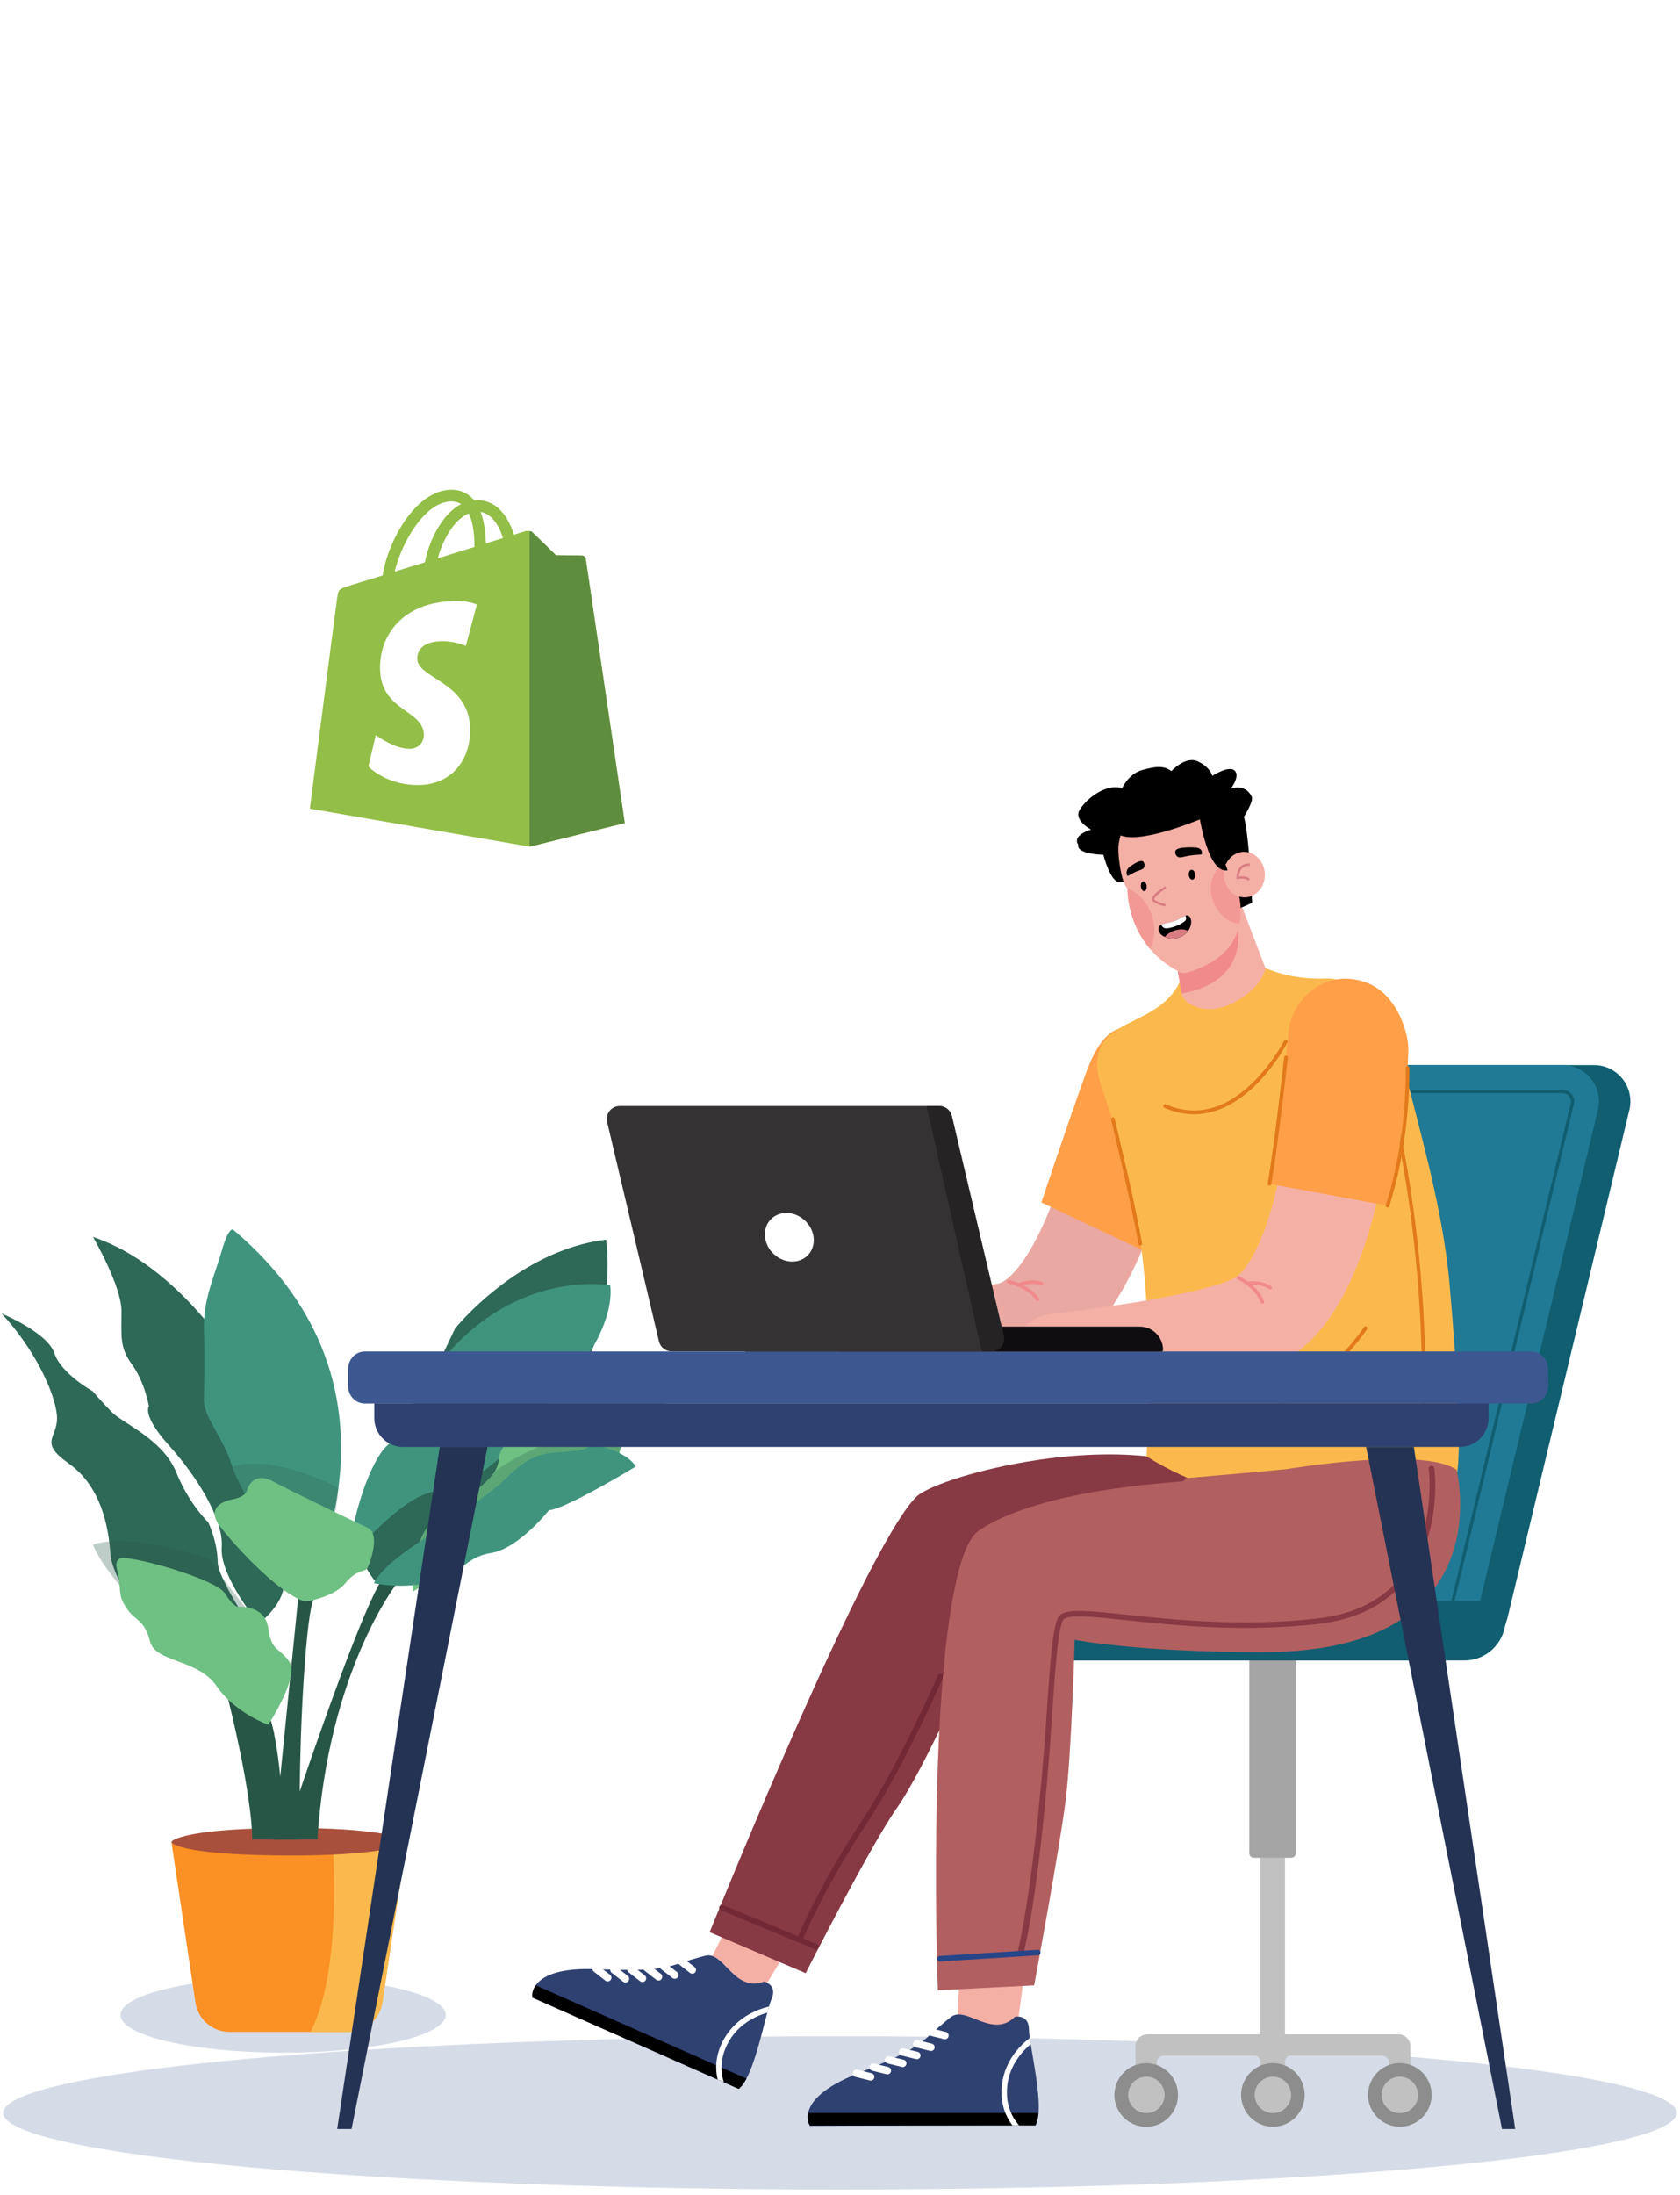 <?xml version="1.0" encoding="UTF-8"?>
<svg xmlns="http://www.w3.org/2000/svg" xmlns:xlink="http://www.w3.org/1999/xlink" id="Layer_1" data-name="Layer 1" viewBox="0 0 392 512">
  <defs>
    <style>
      .cls-1 {
        fill: #c1c1c1;
      }

      .cls-1, .cls-2, .cls-3, .cls-4, .cls-5, .cls-6, .cls-7, .cls-8, .cls-9, .cls-10, .cls-11, .cls-12, .cls-13, .cls-14, .cls-15, .cls-16, .cls-17, .cls-18, .cls-19, .cls-20, .cls-21, .cls-22, .cls-23, .cls-24, .cls-25, .cls-26, .cls-27, .cls-28, .cls-29, .cls-30, .cls-31, .cls-32, .cls-33, .cls-34, .cls-35, .cls-36, .cls-37 {
        stroke-width: 0px;
      }

      .cls-2 {
        fill: #606060;
      }

      .cls-3 {
        fill: #ff9f48;
      }

      .cls-4 {
        fill: #f18a8b;
      }

      .cls-5 {
        fill: #93be47;
      }

      .cls-38 {
        opacity: .31;
      }

      .cls-6 {
        fill: #274589;
      }

      .cls-7 {
        fill: #353234;
      }

      .cls-39 {
        opacity: .24;
      }

      .cls-40 {
        opacity: .6;
      }

      .cls-8 {
        fill: #105e70;
      }

      .cls-9 {
        fill: #fbb94d;
      }

      .cls-10 {
        fill: #5f8d3e;
      }

      .cls-11 {
        fill: #6fc183;
      }

      .cls-13 {
        fill: #722935;
      }

      .cls-14 {
        fill: #d87d82;
      }

      .cls-15 {
        fill: #b15f60;
      }

      .cls-16 {
        fill: #3d5891;
      }

      .cls-17 {
        fill: #40947e;
      }

      .cls-18 {
        fill: #262325;
      }

      .cls-19, .cls-28 {
        fill: #fff;
      }

      .cls-20 {
        fill: #8d8d8d;
      }

      .cls-41 {
        opacity: .3;
      }

      .cls-21 {
        fill: #345ba9;
        opacity: 0;
      }

      .cls-22 {
        fill: #243354;
      }

      .cls-23 {
        fill: #a8503b;
      }

      .cls-24 {
        fill: #2f4171;
      }

      .cls-25 {
        fill: #a5a5a5;
      }

      .cls-26 {
        fill: #0f0d0f;
      }

      .cls-27 {
        fill: #275647;
      }

      .cls-28 {
        filter: url(#drop-shadow-16);
      }

      .cls-29 {
        fill: #eaa8a2;
      }

      .cls-30 {
        fill: #873944;
      }

      .cls-31 {
        fill: #7a8db0;
      }

      .cls-32 {
        fill: #fb9024;
      }

      .cls-33 {
        fill: #e2791a;
      }

      .cls-34 {
        fill: #f5b0a6;
      }

      .cls-35 {
        fill: #959595;
      }

      .cls-36 {
        fill: #2e6857;
      }

      .cls-37 {
        fill: #207a96;
      }
    </style>
    <filter id="drop-shadow-16" filterUnits="userSpaceOnUse">
      <feOffset dx="4" dy="4"></feOffset>
      <feGaussianBlur result="blur" stdDeviation="5"></feGaussianBlur>
      <feFlood flood-color="#121d32" flood-opacity=".59"></feFlood>
      <feComposite in2="blur" operator="in"></feComposite>
      <feComposite in="SourceGraphic"></feComposite>
    </filter>
  </defs>
  <rect class="cls-21" x="0" y="0" width="392" height="512"></rect>
  <g class="cls-39">
    <path class="cls-19" d="M208.86,166.47h-36.2c-2.46,0-4.46,2-4.46,4.45s2,4.46,4.46,4.46h36.2c2.46,0,4.46-2,4.46-4.46s-2-4.45-4.46-4.45ZM208.86,174.75h-36.2c-2.1,0-3.82-1.72-3.82-3.82s1.72-3.81,3.82-3.81h36.2c2.1,0,3.82,1.71,3.82,3.81s-1.72,3.82-3.82,3.82Z"></path>
    <path class="cls-19" d="M208.6,169.55h-30.11c-.76,0-1.37.62-1.37,1.37s.62,1.37,1.37,1.37h30.11c.76,0,1.37-.62,1.37-1.37s-.62-1.37-1.37-1.37ZM208.6,171.66h-30.11c-.41,0-.73-.32-.73-.73s.32-.73.73-.73h30.11c.41,0,.73.33.73.73s-.32.73-.73.73Z"></path>
    <path class="cls-19" d="M173.51,168.86c-1.14,0-2.08.92-2.08,2.07s.94,2.08,2.08,2.08,2.07-.94,2.07-2.08-.92-2.07-2.07-2.07ZM173.51,172.36c-.8,0-1.44-.64-1.44-1.44s.64-1.42,1.44-1.42,1.42.64,1.42,1.42-.64,1.44-1.42,1.44Z"></path>
    <path class="cls-19" d="M264.45,166.47h-36.22c-2.46,0-4.45,2-4.45,4.45s1.99,4.46,4.45,4.46h36.22c2.45,0,4.45-2,4.45-4.46s-2-4.45-4.45-4.45ZM264.45,174.75h-36.22c-2.1,0-3.81-1.72-3.81-3.82s1.71-3.81,3.81-3.81h36.22c2.1,0,3.81,1.71,3.81,3.81s-1.71,3.82-3.81,3.82Z"></path>
    <path class="cls-19" d="M264.18,169.55h-30.11c-.76,0-1.37.62-1.37,1.37s.62,1.37,1.37,1.37h30.11c.76,0,1.37-.62,1.37-1.37s-.62-1.37-1.37-1.37ZM264.18,171.66h-30.11c-.4,0-.73-.32-.73-.73s.33-.73.73-.73h30.11c.41,0,.73.33.73.73s-.32.73-.73.73Z"></path>
    <path class="cls-19" d="M229.09,168.86c-1.14,0-2.07.92-2.07,2.07s.92,2.08,2.07,2.08,2.08-.94,2.08-2.08-.94-2.07-2.08-2.07ZM229.09,172.36c-.78,0-1.42-.64-1.42-1.44s.64-1.42,1.42-1.42,1.44.64,1.44,1.42-.64,1.44-1.44,1.44Z"></path>
    <path class="cls-19" d="M320.02,166.47h-36.22c-2.45,0-4.45,2-4.45,4.45s2,4.46,4.45,4.46h36.22c2.45,0,4.45-2,4.45-4.46s-2-4.45-4.45-4.45ZM320.02,174.75h-36.22c-2.1,0-3.81-1.72-3.81-3.82s1.71-3.81,3.81-3.81h36.22c2.1,0,3.81,1.71,3.81,3.81s-1.71,3.82-3.81,3.82Z"></path>
    <path class="cls-19" d="M319.77,169.55h-30.12c-.76,0-1.37.62-1.37,1.37s.62,1.37,1.37,1.37h30.12c.76,0,1.37-.62,1.37-1.37s-.62-1.37-1.37-1.37ZM319.77,171.66h-30.12c-.4,0-.73-.32-.73-.73s.33-.73.73-.73h30.12c.4,0,.73.33.73.73s-.33.73-.73.73Z"></path>
    <path class="cls-19" d="M284.67,168.86c-1.14,0-2.07.92-2.07,2.07s.92,2.08,2.07,2.08,2.08-.94,2.08-2.08-.92-2.07-2.08-2.07ZM284.67,172.36c-.78,0-1.42-.64-1.42-1.44s.64-1.42,1.42-1.42,1.44.64,1.44,1.42-.64,1.44-1.44,1.44Z"></path>
    <g>
      <path class="cls-19" d="M173.47,122.24h-.01c-.33-.33-.76-.49-1.18-.49s-.87.15-1.19.49c-.32-.32-.74-.49-1.18-.49s-.86.17-1.18.49c-.05.05-.1.1-.14.17.76.37,1.6.59,2.5.59s1.76-.22,2.51-.59c-.04-.06-.08-.12-.13-.17ZM176.68,116.91c-.24-2.87-2.66-5.13-5.59-5.13s-5.34,2.26-5.58,5.13c-.01.15-.01.31-.01.47s0,.32.01.47h1.21c-.01-.15-.03-.31-.03-.47s.01-.32.03-.47c.23-2.21,2.1-3.94,4.37-3.94s4.16,1.73,4.39,3.94c.03.15.03.31.03.47s0,.32-.03.47h1.21c.01-.15.03-.31.03-.47s-.01-.32-.03-.47Z"></path>
      <path class="cls-19" d="M182.69,126.9l-2.08-8.3c-.24-.99-1.13-1.68-2.15-1.68h-14.72c-1.03,0-1.91.69-2.16,1.68l-1.76,7.02-.32,1.28c-.23.95-.12,1.92.32,2.77.1.22.24.42.4.63.76.97,1.9,1.53,3.13,1.53h15.48c1.23,0,2.37-.55,3.13-1.53.76-.96,1.01-2.21.72-3.4ZM181.22,129.72c-.58.73-1.45,1.15-2.39,1.15h-15.48c-.94,0-1.81-.42-2.37-1.15-.58-.74-.78-1.68-.55-2.59l2.08-8.3c.14-.56.64-.96,1.23-.96h14.72c.59,0,1.09.4,1.23.96l2.08,8.3c.23.91.03,1.85-.54,2.59Z"></path>
      <path class="cls-19" d="M173.47,124.61l-2.37,2.37-2.37-2.37c-.6-.6-.65-1.56-.13-2.22.04-.05.09-.1.14-.16.33-.33.76-.49,1.18-.49s.86.16,1.19.49h0c.65-.65,1.72-.65,2.37,0h0c.05.05.09.1.14.16.52.66.46,1.61-.14,2.21Z"></path>
    </g>
    <path class="cls-19" d="M186.48,140.88c0,.21-.09.37-.21.37h-31.23c-.1,0-.19-.17-.19-.37,0-.22.09-.38.19-.38h31.23c.12,0,.21.17.21.38Z"></path>
    <path class="cls-19" d="M177.44,144.95c0,.21-.06.37-.14.37h-22.3c-.08,0-.14-.17-.14-.37s.06-.37.14-.37h22.3c.08,0,.14.17.14.37Z"></path>
    <path class="cls-19" d="M185.33,149.01c0,.22-.09.38-.19.38h-30.08c-.12,0-.19-.17-.19-.38,0-.21.08-.37.19-.37h30.08c.1,0,.19.17.19.37Z"></path>
    <g>
      <path class="cls-19" d="M237.4,141.25h-31.23c-.11,0-.2-.17-.2-.38s.09-.38.2-.38h31.23c.11,0,.2.17.2.38s-.09.38-.2.38Z"></path>
      <path class="cls-19" d="M228.41,145.32h-22.3c-.08,0-.14-.17-.14-.38s.06-.38.14-.38h22.3c.08,0,.14.17.14.38s-.06.38-.14.38Z"></path>
      <path class="cls-19" d="M236.26,149.39h-30.09c-.11,0-.19-.17-.19-.38s.09-.38.19-.38h30.09c.11,0,.19.17.19.38s-.09.38-.19.38Z"></path>
    </g>
    <path class="cls-19" d="M238.3,103.96h-32.18c-2.64,0-4.79,1.92-4.79,4.3v42.39c0,2.37,2.14,4.3,4.79,4.3h32.18c2.64,0,4.79-1.92,4.79-4.3v-42.39c0-2.37-2.14-4.3-4.79-4.3ZM241.8,150.64c0,1.67-1.57,3.02-3.5,3.02h-32.18c-1.94,0-3.5-1.35-3.5-3.02v-42.39c0-1.67,1.57-3.02,3.5-3.02h32.18c1.94,0,3.5,1.35,3.5,3.02v42.39Z"></path>
    <g>
      <path class="cls-19" d="M288.52,141.25h-31.23c-.11,0-.2-.17-.2-.38s.09-.38.2-.38h31.23c.11,0,.2.17.2.38s-.09.38-.2.38Z"></path>
      <path class="cls-19" d="M279.53,145.32h-22.3c-.08,0-.14-.17-.14-.38s.06-.38.14-.38h22.3c.08,0,.14.17.14.38s-.06.38-.14.38Z"></path>
      <path class="cls-19" d="M287.38,149.39h-30.09c-.11,0-.19-.17-.19-.38s.09-.38.19-.38h30.09c.11,0,.19.17.19.38s-.09.38-.19.38Z"></path>
    </g>
    <path class="cls-19" d="M289.43,103.96h-32.19c-2.63,0-4.77,1.92-4.77,4.3v42.39c0,2.37,2.14,4.3,4.77,4.3h32.19c2.63,0,4.79-1.92,4.79-4.3v-42.39c0-2.37-2.16-4.3-4.79-4.3ZM292.93,150.64c0,1.67-1.58,3.02-3.5,3.02h-32.19c-1.92,0-3.49-1.35-3.49-3.02v-42.39c0-1.67,1.56-3.02,3.49-3.02h32.19c1.92,0,3.5,1.35,3.5,3.02v42.39Z"></path>
    <path class="cls-19" d="M159.5,126.9c-.23.95-.12,1.92.32,2.77v-4.05l-.32,1.28ZM335.73,148.64v.76h1.28v-.76h-1.28ZM335.73,153.66v22.13c0,4.48-3.66,8.13-8.13,8.13h-159.64c-4.49,0-8.13-3.66-8.13-8.13v-22.13h-1.28v22.13c0,5.18,4.22,9.42,9.42,9.42h159.64c5.18,0,9.42-4.23,9.42-9.42v-22.13h-1.28ZM335.73,141.25h1.28v-.76h-1.28v.76ZM327.59,66.16h-159.64c-5.2,0-9.42,4.23-9.42,9.42v29.66h1.28v-29.66c0-4.48,3.64-8.13,8.13-8.13h159.64c4.48,0,8.13,3.66,8.13,8.13v29.66h1.28v-29.66c0-5.18-4.23-9.42-9.42-9.42ZM335.73,120.22l1.17-1.89-1.17-1.12v3Z"></path>
    <path class="cls-19" d="M316.33,75.92h-138.24c-4.63,0-8.4,3.77-8.4,8.42s3.77,8.4,8.4,8.4h138.24c4.63,0,8.4-3.77,8.4-8.4s-3.77-8.42-8.4-8.42ZM316.33,91.46h-138.24c-3.93,0-7.12-3.19-7.12-7.12s3.19-7.13,7.12-7.13h138.24c3.93,0,7.12,3.21,7.12,7.13s-3.19,7.12-7.12,7.12Z"></path>
    <g>
      <path class="cls-19" d="M317.33,86.75l-2.4-2.4-.21.37c-.08.13-.17.23-.27.35-.06.08-.13.13-.19.18-.05.04-.1.06-.15.09-.12.09-.24.15-.38.21l.49.49,1.92,1.91c.17.17.37.26.59.26s.44-.09.6-.24h0c.33-.35.33-.87,0-1.21ZM316.88,87.5c-.09.08-.22.08-.3,0l-1.82-1.82c.06-.05.12-.1.17-.17.03-.01.05-.03.06-.06.03-.03.04-.05.05-.06h.01s1.82,1.82,1.82,1.82c.08.09.08.22,0,.3Z"></path>
      <path class="cls-19" d="M312.81,80.18c-1.71,0-3.09,1.4-3.09,3.09s1.39,3.09,3.09,3.09c.5,0,.97-.12,1.4-.33.19-.1.38-.23.55-.36.06-.05.12-.1.17-.17.03-.01.05-.03.06-.06.03,0,.05-.03.06-.05.15-.15.28-.32.4-.51.28-.46.45-1.01.45-1.6,0-1.69-1.39-3.09-3.09-3.09ZM314.46,85.07c-.06.08-.13.13-.19.18-.05.04-.1.06-.15.09-.12.09-.24.15-.38.21-.28.12-.59.18-.91.18-1.35,0-2.45-1.09-2.45-2.45s1.1-2.45,2.45-2.45,2.45,1.1,2.45,2.45c0,.41-.1.8-.28,1.13-.13.27-.31.5-.53.67Z"></path>
    </g>
    <path class="cls-19" d="M335.73,117.22l-3.77-3.59-3.75-1.1-.1.45c-.24,1.1-1.24,1.91-2.37,1.91s-2.13-.81-2.37-1.91l-.1-.45-3.57,1-5.13,4.81,2.8,4.53,2.01-1.72v12.2h12.71v-12.2l2.01,1.72,1.63-2.64,1.17-1.89-1.17-1.12ZM333.89,121.55l-2.68-2.3v13.23h-10.97v-13.23l-2.67,2.3-1.9-3.07,4.36-4.14,2.6-.72c.47,1.26,1.71,2.14,3.09,2.14s2.62-.89,3.09-2.14l2.6.72,4.3,4.09.05.05-.05.09-1.83,2.98Z"></path>
    <path class="cls-19" d="M232.21,128.58c-.98-1.81-3.45-3.9-6.09-4.21h-.08s-.09.01-.09.01c-2.57.77-3.81-1.57-5.54-5.47-1.36-3.04-2.76-6.2-5.53-6.57l-.15-.03-.12.08c-1.14.63-2.1,2.04-2.48,3.59-.37,1.59-.09,3.19.78,4.5l.62,10.67h2.04l.64-10.4c1.15.18,2.37,2.78,3.46,5.09,1.14,2.41,2.22,4.68,3.54,5.27l9.2.04.12-.24c.3-.62.19-1.42-.32-2.35ZM223.48,130.3c-.99-.53-2.03-2.71-3.01-4.81-1.46-3.1-2.85-6.02-4.77-5.56l-.31.08-.64,10.29h-.4l-.58-10.08-.08-.1c-.78-1.13-1.04-2.53-.71-3.93.3-1.26,1.04-2.4,1.91-2.95,2.19.41,3.48,3.27,4.71,6.04,1.51,3.4,3.08,6.91,6.49,5.98,2.23.3,4.46,2.12,5.35,3.75.27.5.4.96.36,1.3h-8.33Z"></path>
    <g>
      <path class="cls-19" d="M282.18,133.58l-4.36-10.92-.4-1,.15-.45h0s1.04-3.08,1.04-3.08c.04-.12.03-.24-.03-.35-.3-.54-.45-1.14-.45-1.76,0-.99.39-1.92,1.1-2.62.12-.1.15-.26.12-.41-.04-.15-.14-.27-.3-.32l-2.84-.85c-.17-.05-.35,0-.46.13l-2.49,2.92-2.5-2.92c-.12-.13-.3-.18-.46-.13l-2.72.85c-.14.05-.26.17-.3.32-.03.14.01.31.13.41.72.69,1.1,1.62,1.1,2.62,0,.62-.15,1.22-.45,1.76-.05.1-.06.23-.03.35l1.04,3.07h0s.15.46.15.46l-.4,1-4.36,10.92c-.05.13-.04.28.04.41.09.12.22.18.36.18h16.9c.14,0,.27-.06.36-.18.08-.13.09-.28.04-.41ZM265.54,133.3l4.02-10.05.35-.87.22-.54c.04-.1.04-.21.01-.31v-.03s-.31-.87-.31-.87l-.89-2.6c.31-.62.46-1.31.46-2,0-1-.31-1.94-.9-2.72l1.8-.56,2.64,3.09c.17.21.5.21.65,0l2.66-3.09,1.91.58c-.59.78-.9,1.72-.9,2.71,0,.69.15,1.39.46,2l-.89,2.6-.3.87v.03c-.04.1-.04.21,0,.31l.22.54.35.87,4.02,10.05h-15.59Z"></path>
      <path class="cls-19" d="M277.82,122.66l-.4-1,.15-.45h0c.04-.14.03-.28-.06-.4-.08-.12-.21-.18-.35-.18h-7.66c-.13,0-.27.06-.35.18-.09.12-.1.26-.06.38h0s.15.46.15.46l-.4,1c-.05.13-.04.28.05.4.08.13.22.19.36.19h8.15c.14,0,.28-.06.36-.19.09-.12.1-.27.05-.4ZM269.9,122.38l.22-.54c.04-.1.04-.21.01-.31v-.03s6.41,0,6.41,0v.03c-.04.1-.04.21,0,.31l.22.54h-6.86Z"></path>
    </g>
    <path class="cls-19" d="M187.19,103.96h-32.19c-2.63,0-4.77,1.92-4.77,4.3v42.39c0,2.37,2.14,4.3,4.77,4.3h32.19c2.63,0,4.78-1.92,4.78-4.3v-42.39c0-2.37-2.15-4.3-4.78-4.3ZM190.69,150.64c0,1.67-1.58,3.02-3.5,3.02h-32.19c-1.92,0-3.49-1.35-3.49-3.02v-42.39c0-1.67,1.56-3.02,3.49-3.02h32.19c1.92,0,3.5,1.35,3.5,3.02v42.39Z"></path>
    <path class="cls-19" d="M340.54,103.96h-32.18c-2.64,0-4.79,1.92-4.79,4.3v42.39c0,2.37,2.14,4.3,4.79,4.3h32.18c2.64,0,4.79-1.92,4.79-4.3v-42.39c0-2.37-2.14-4.3-4.79-4.3ZM344.04,150.64c0,1.67-1.57,3.02-3.5,3.02h-32.18c-1.94,0-3.5-1.35-3.5-3.02v-42.39c0-1.67,1.57-3.02,3.5-3.02h32.18c1.94,0,3.5,1.35,3.5,3.02v42.39Z"></path>
    <g>
      <path class="cls-19" d="M339.83,140.88c0,.21-.09.37-.19.37h-31.23c-.12,0-.21-.17-.21-.37,0-.22.09-.38.21-.38h31.23c.1,0,.19.17.19.38Z"></path>
      <path class="cls-19" d="M330.65,145.32h-22.3c-.08,0-.14-.17-.14-.38s.06-.38.14-.38h22.3c.08,0,.14.17.14.38s-.06.38-.14.38Z"></path>
      <path class="cls-19" d="M338.69,149.01c0,.22-.09.38-.19.38h-30.1c-.1,0-.19-.17-.19-.38,0-.21.09-.37.19-.37h30.1c.1,0,.19.17.19.37Z"></path>
    </g>
  </g>
  <g class="cls-38">
    <ellipse class="cls-31" cx="195.99" cy="492.81" rx="195.25" ry="17.88"></ellipse>
  </g>
  <g class="cls-38">
    <ellipse class="cls-31" cx="66.06" cy="469.97" rx="37.94" ry="8.79"></ellipse>
  </g>
  <g>
    <g>
      <path class="cls-32" d="M94.81,429.68l-5.59,37.37c-.59,3.94-3.97,6.86-7.96,6.86h-27.7c-3.99,0-7.37-2.92-7.96-6.86l-5.59-37.37h54.79Z"></path>
      <path class="cls-9" d="M94.81,429.68l-5.59,37.37c-.59,3.94-3.97,6.86-7.96,6.86h-8.79c7.52-14.47,5.14-43.67,5.14-43.67,0,0-.03-.19,0-.55h17.21Z"></path>
      <path class="cls-23" d="M94.81,429.68c0,.62-5.24,2.87-24.3,3.09h-.11c-.26,0-.53,0-.8,0h-.02c-.56,0-1.12,0-1.7,0h-.93c-.87,0-1.72,0-2.54-.02-.32,0-.63,0-.93-.02-19.33-.26-23.46-2.47-23.46-3.08s4.21-2.95,23.33-3.25c.3,0,.61,0,.93-.02.86,0,1.76-.02,2.68-.02h.93c.58,0,1.14,0,1.7,0h.08c.27,0,.53,0,.79,0h.06c19.87.23,24.3,2.64,24.3,3.26Z"></path>
    </g>
    <g>
      <path class="cls-27" d="M64.98,429.04h-6.12c-.16-11.37-5.6-32.6-5.6-32.6l6.02-1.47c.32.25.7,1.49,1.13,3.38,1.32,5.9,2.98,18.1,3.99,25.98.24,1.85.44,3.46.59,4.7Z"></path>
      <path class="cls-36" d="M.39,306.37s10.7,4.41,12.29,9.23c1.59,4.82,8.93,8.87,8.93,8.87,0,0,2.03,2.41,4.55,4.95,2.52,2.54,11.85,6.31,14.95,13.94,3.1,7.63,7.47,11.68,7.47,11.68,0,0,2.13,4.32,2.22,9.3.1,4.97,12.78,22.5,12.78,22.5l-28.81-7.45s-8.54-10.61-9.01-17.05c-.47-6.44-2.21-15.65-9.69-20.98-7.48-5.32-2.25-5.89-2.8-11.37-.55-5.48-5.4-15.59-12.87-23.6Z"></path>
      <g class="cls-41">
        <path class="cls-27" d="M60.37,378.68s-6.86-8.01-11.37-14.96c0,0-18.13-6.53-27.29-3.46,0,0,.7,3.35,9.36,13.3l29.31,5.13Z"></path>
      </g>
      <path class="cls-36" d="M21.7,288.51s6.65,11.4,6.65,17.31-.49,8.4,2.46,12.45c2.96,4.05,3.94,9.71,3.94,9.71,0,0-1.72,2.04,4.68,9.14,6.4,7.11,12.81,17.21,12.31,23.86-.49,6.65,8.62,17.69,8.62,17.69,0,0,5.91-4.34,5.91-9.41s-11.82-52.45-11.82-52.45c0,0-13.05-21.73-32.75-28.31Z"></path>
      <path class="cls-36" d="M87.91,369.24s-4.91-5.44-3.89-10.41c1.02-4.97,22.17-48.98,22.17-48.98,0,0,14.59-18.25,35.22-20.72,0,0,3.3,20.47-10.11,38.12-13.4,17.65-43.39,41.99-43.39,41.99h0Z"></path>
      <path class="cls-17" d="M81.55,363.53s12.07-14.61,19.7-15.6c7.63-.99,13.55-5.91,18.47-10.84,4.93-4.93,6.65-3.45,8.13-5.66,1.48-2.22,5.91-10.87,8.87-14.79,2.96-3.93,6.4-11.36,5.66-16.88,0,0-29.31-5.27-47.04,29.7,0,0-.99,4.19-4.93,7.63-3.94,3.45-8.62,17.15-8.87,26.43Z"></path>
      <path class="cls-17" d="M71.45,371.21s26.84-47.4-16.99-84.35c0,0-.99-1.14-2.71,4.85-1.72,5.99-4.4,11.46-4.17,18.58.23,7.11.02,12.04,0,16.23-.02,4.19,4.52,8.64,6.63,15.57,2.11,6.93,17.24,29.13,17.24,29.13Z"></path>
      <g class="cls-41">
        <path class="cls-36" d="M71.45,371.21s6.92-12.85,7.51-24.19c0,0-15.1-8.11-24.75-4.94,0,0,1.27,5.87,17.24,29.13Z"></path>
      </g>
      <path class="cls-27" d="M69.73,371.21l3.64,1.52c-.56.63-1.49,4.02-2.41,17.57-.69,10.11-.95,19.95-1.03,27.57-.05,4.74-.03,8.62,0,11.18h-6.01l.47-4.7,1-9.96,4.34-43.17Z"></path>
      <path class="cls-35" d="M73.92,372.95l-.54-.23c.34-.38.54.23.54.23Z"></path>
      <path class="cls-11" d="M71.21,373.55s6.65-.93,9.36-4.28c2.71-3.35,4.68-2.53,5.17-3.56.49-1.02,3.2-7.92,0-9.4-3.2-1.48-17.49-8.37-22.16-10.84-4.68-2.46-5.91,1.97-5.91,1.97,0,0,0,1.58-3.45,2.27-3.45.69-5.42,2.66-3.2,5.86,2.22,3.2,13.55,16.01,20.19,17.98Z"></path>
      <path class="cls-27" d="M92.63,369.27s-16.03,20.38-18.57,59.77h-7.9c.02-.06.04-.13.06-.19h0c.81-2.45,2.11-6.33,3.7-10.98,5.64-16.55,14.95-42.88,19.26-49.6l3.45,1Z"></path>
      <path class="cls-27" d="M62.85,429.04c-.29-14.31-5.33-29.94-5.33-29.94l2.88-.75,1.5-.39c1.8,3.36,2.86,9.95,3.49,16.41.55,5.67.76,11.24.84,14.47h0c0,.07,0,.13,0,.19h-3.38Z"></path>
      <path class="cls-11" d="M96.33,371.21s-1.23-12.65,6.16-17.71c7.39-5.07,13.74-8.59,13.89-13.23.15-4.64,12.46-13.75,12.46-13.75,0,0,5.42-1.21,8.13-4.3,2.71-3.09,4.19-2.63,9.11-3.35,4.93-.72,13.05-4.39,18.22-3.29,0,0-.99,7.28-11.57,13.42-10.59,6.14-6.16,11.12-11.33,14.3-5.17,3.17-45.07,27.92-45.07,27.92Z"></path>
      <path class="cls-17" d="M87.28,369.27s.92-3.1,9.3-8.77c8.37-5.66,17.49-12.07,20.19-14.53,2.71-2.46,6.16-6.65,12.07-7.14,5.91-.49,7.14-.49,8.62-1.48,1.48-.99,9.36,1.58,10.84,4.73,0,0-16.5,9.99-20.19,10.14,0,0-7.14,9.02-13.55,10-6.4.99-7.39,5.72-14.53,7.04-7.14,1.33-12.75,0-12.75,0Z"></path>
      <g class="cls-41">
        <path class="cls-36" d="M144.49,338.88c-2.78-1.4-6.13-2.14-7.04-1.54-1.48.99-2.71.99-8.62,1.48-5.91.49-9.36,4.68-12.07,7.14-2.57,2.34-10.9,8.22-18.89,13.65,0,0,.61-2.25,3.12-4.89,1.03-1.08,2.8-2.12,4.54-3.29.49-.33,7.77-4.96,9.83-8.15,0,0,13.03-10.47,31.79-9.85,0,0-2.51,2.93-2.67,5.45Z"></path>
      </g>
      <path class="cls-27" d="M61.9,397.96l-4.38,1.14s1.66,5.9,1.75,6.26c0,0,2.87-.99,4.71-.85,0,0-1.1-5.11-2.08-6.55Z"></path>
      <path class="cls-11" d="M62.59,402.28s7.39-11.29,4.93-14.72c-2.46-3.43-4.19-2.37-4.93-7.82-.74-5.45-6.9-4.96-6.9-4.96,0,0-.99.36-3.2-3.14-2.22-3.51-23.15-9.26-24.63-8.11-1.48,1.15-.25,2.43,0,5.73.25,3.3.25,3.79,1.97,6.25,1.72,2.46,3.94,2.31,5.17,7.31,1.23,5,11.08,4.02,15.52,10.42,4.43,6.4,12.07,9.03,12.07,9.03Z"></path>
    </g>
  </g>
  <g>
    <g>
      <g>
        <path class="cls-1" d="M329.08,477.28v6.88h-4.98v-3.11c0-.88-.71-1.59-1.59-1.59h-21.35c-.74,0-1.33.6-1.33,1.33v3.36h-5.8v-3.36c0-.74-.6-1.33-1.33-1.33h-21.19c-.88,0-1.59.71-1.59,1.59v3.11h-4.98v-6.88c0-1.55,1.25-2.8,2.8-2.8h26.29v-98.51h5.8v98.51h26.46c1.55,0,2.8,1.25,2.8,2.8Z"></path>
        <path class="cls-25" d="M301.29,433.3h-8.73c-.58,0-1.05-.47-1.05-1.05v-54.46h10.84v54.46c0,.58-.47,1.05-1.05,1.05Z"></path>
        <g>
          <circle class="cls-20" cx="267.49" cy="488.61" r="7.42" transform="translate(-28.14 16.49) rotate(-3.35)"></circle>
          <path class="cls-1" d="M267.49,492.86c-2.34,0-4.25-1.91-4.25-4.25s1.91-4.25,4.25-4.25,4.25,1.91,4.25,4.25-1.91,4.25-4.25,4.25Z"></path>
        </g>
        <g>
          <path class="cls-20" d="M304.43,488.61c0,4.1-3.32,7.42-7.42,7.42s-7.42-3.32-7.42-7.42,3.32-7.42,7.42-7.42,7.42,3.32,7.42,7.42Z"></path>
          <path class="cls-1" d="M297.01,492.86c-2.34,0-4.25-1.91-4.25-4.25s1.91-4.25,4.25-4.25,4.25,1.91,4.25,4.25-1.91,4.25-4.25,4.25Z"></path>
        </g>
        <g>
          <path class="cls-20" d="M334.05,488.61c0,4.1-3.32,7.42-7.42,7.42s-7.42-3.32-7.42-7.42,3.32-7.42,7.42-7.42,7.42,3.32,7.42,7.42Z"></path>
          <path class="cls-1" d="M326.63,492.86c-2.34,0-4.25-1.91-4.25-4.25s1.91-4.25,4.25-4.25,4.25,1.91,4.25,4.25-1.91,4.25-4.25,4.25Z"></path>
        </g>
      </g>
      <g>
        <path class="cls-8" d="M380.18,258.89l-28.41,118.37c-.92,3.82-4.33,6.51-8.26,6.51h-66.69c-5.51,0-9.56-5.17-8.25-10.52l29.06-118.37c.93-3.8,4.34-6.47,8.25-6.47h66.05c5.49,0,9.54,5.14,8.26,10.48Z"></path>
        <path class="cls-37" d="M372.84,258.89l-28.41,118.37c-.92,3.82-4.33,6.51-8.26,6.51h-66.69c-5.51,0-9.56-5.17-8.25-10.52l29.06-118.37c.93-3.8,4.34-6.47,8.25-6.47h66.05c5.49,0,9.54,5.14,8.26,10.48Z"></path>
        <path class="cls-8" d="M338.82,375.91l28.41-118.37c.27-1.12-.2-1.94-.51-2.32-.31-.39-.99-1.04-2.14-1.04h-66.05c-1.26,0-2.35.85-2.65,2.08l-29.06,118.37c-.27,1.12.2,1.94.5,2.33.31.39.99,1.04,2.14,1.04h66.69c1.26,0,2.35-.86,2.65-2.09ZM364.58,254.94c.83,0,1.32.47,1.54.75.22.28.56.87.37,1.67l-28.41,118.37c-.21.89-1,1.5-1.91,1.5h-66.69c-.83,0-1.32-.47-1.54-.75-.22-.28-.56-.87-.36-1.68l29.06-118.37c.22-.88,1-1.49,1.91-1.49h66.05Z"></path>
      </g>
      <path class="cls-8" d="M229.68,387.28h112.01c4.46,0,8.34-3.08,9.35-7.42l1.5-6.45h-119.63l-3.23,13.87Z"></path>
      <path class="cls-8" d="M231.22,387.28h103.27c4.46,0,8.34-3.08,9.35-7.42l1.5-6.45h-114.12c-3.23,0-6.02,2.22-6.76,5.36h0c-1.01,4.35,2.29,8.51,6.76,8.51Z"></path>
    </g>
    <g>
      <g>
        <path class="cls-29" d="M254,249.91l-.26,1.31-.29,1.42-.62,2.88c-.43,1.93-.89,3.86-1.36,5.78-.47,1.92-.99,3.83-1.51,5.72-.52,1.89-1.08,3.77-1.67,5.62-.59,1.85-1.2,3.68-1.84,5.48-.65,1.8-1.33,3.56-2.05,5.26-.73,1.71-1.48,3.37-2.28,4.94-.8,1.57-1.63,3.07-2.5,4.43-.87,1.36-1.77,2.58-2.65,3.59-.87,1.01-1.73,1.76-2.41,2.24-.34.24-.64.41-.88.53-.25.12-.45.19-.63.24-.02,0-.05.01-.07.02l-.36.06-.74.13-1.48.25-2.98.48-3,.47-3.02.46c-2.02.3-4.04.62-6.07.91l-3.05.46c-1.02.14-2.04.3-3.05.46l-1.53.23-1.53.24c-.51.08-1.01.15-1.52.24-.5.08-1.02.16-1.48.25l-.42.08c-4.77.9-7.92,5.49-7.02,10.27.74,3.94,4.01,6.77,7.81,7.13l1.67.16c.54.05,1.09.09,1.63.13,1.08.09,2.16.15,3.25.21l1.62.09,1.62.06c1.08.03,2.16.07,3.24.09,1.08.01,2.16.03,3.25.03,1.08,0,2.17,0,3.26-.01,2.17-.03,4.35-.1,6.53-.19,1.09-.06,2.19-.11,3.28-.18l1.65-.12.83-.06.42-.03.71-.09c1.89-.27,3.73-.76,5.44-1.4,1.71-.65,3.29-1.44,4.73-2.32,1.44-.88,2.74-1.83,3.93-2.83,1.19-.99,2.26-2.02,3.25-3.06.99-1.04,1.89-2.1,2.74-3.16.84-1.06,1.62-2.13,2.35-3.2,1.46-2.14,2.74-4.28,3.89-6.43,1.15-2.15,2.2-4.29,3.14-6.44.95-2.15,1.82-4.3,2.63-6.44.81-2.15,1.56-4.29,2.25-6.45.69-2.15,1.33-4.3,1.94-6.46.6-2.15,1.15-4.32,1.67-6.48.52-2.16,1-4.33,1.44-6.52.22-1.09.43-2.19.63-3.3l.29-1.67.14-.85.14-.94c.98-6.37-3.4-12.33-9.77-13.31-6.2-.95-12.01,3.16-13.22,9.26l-.07.35Z"></path>
        <g>
          <path class="cls-4" d="M235.48,298.53c2.76.78,5.29,1.92,6.98,4.33.31.44-.42.84-.72.41-1.55-2.22-3.96-3.23-6.49-3.94-.51-.14-.28-.94.23-.79h0Z"></path>
          <path class="cls-4" d="M242.82,299.77c-1.49-.66-3.56-.26-5.03.29-.5.19-.69-.62-.2-.8,1.71-.63,3.94-.95,5.65-.19.49.21.06.92-.43.71h0Z"></path>
        </g>
        <path class="cls-3" d="M280.12,257.83c-1.58,5.47-8.14,24.22-13.91,33.6l-23.22-10.97s5.54-16.69,10.07-29.29c1.47-4.1,3.79-9.8,7.92-11.21,2.77-.95,8.01-3.08,11.71-1.31,7.29,3.47,8.08,11.52,8,15.49-.03,1.25-.22,2.5-.57,3.7Z"></path>
      </g>
      <g>
        <g>
          <polygon class="cls-34" points="183.93 454.41 177.25 465.32 164.52 459.69 170.3 447.96 183.93 454.41"></polygon>
          <g>
            <path class="cls-24" d="M124.21,465.89l48.14,21.31c.65-.49,1.25-1.33,1.82-2.39,2.1-3.94,3.68-11.01,4.86-15.39.13-.51.27-.99.39-1.42.21-.72.41-1.32.6-1.74,1.48-3.34-1.73-4.08-1.73-4.08-6.99,2.62-9.33-6.99-13.59-6.06,0,0-1.83.38-7.17,2.13-5.34,1.75-12.85,1.14-19.41,1.01-8.47-.18-11.81,1.91-13.12,3.79-1.03,1.49-.79,2.85-.79,2.85Z"></path>
            <path class="cls-12" d="M124.21,465.89l48.14,21.31c.65-.49,1.25-1.33,1.82-2.39l-49.17-21.77c-1.03,1.49-.79,2.85-.79,2.85Z"></path>
            <path class="cls-19" d="M167.45,485.03l1.43.63c-.71-2.26-.93-5.36.82-8.85,2.34-4.65,6.61-6.6,9.33-7.39.13-.51.27-.99.39-1.42-2.86.69-8.05,2.67-10.85,8.24-1.68,3.34-1.69,6.39-1.13,8.79Z"></path>
            <path class="cls-19" d="M157.09,461.45c.36.16.79.06,1.04-.26.29-.38.23-.92-.15-1.22l-2.68-2.08c-.38-.29-.92-.23-1.22.15-.29.38-.23.92.15,1.22l2.68,2.08c.06.04.12.08.18.11Z"></path>
            <path class="cls-19" d="M161.18,460.27c.36.16.79.06,1.04-.26.29-.38.23-.92-.15-1.22l-2.68-2.08c-.38-.29-.92-.23-1.22.15-.29.38-.23.92.15,1.22l2.68,2.08c.06.04.12.08.18.11Z"></path>
            <path class="cls-19" d="M153.3,461.86c.36.16.79.06,1.04-.26.29-.38.23-.92-.15-1.22l-2.68-2.08c-.38-.29-.92-.23-1.22.15-.29.38-.23.92.15,1.22l2.68,2.08c.06.04.12.08.18.11Z"></path>
            <path class="cls-19" d="M149.55,462.21c.36.16.79.06,1.04-.26.29-.38.23-.92-.15-1.22l-2.68-2.08c-.38-.29-.92-.23-1.22.15-.29.38-.23.92.15,1.22l2.68,2.08c.06.04.12.08.18.11Z"></path>
            <path class="cls-19" d="M145.59,462.32c.36.16.79.06,1.04-.26.29-.38.23-.92-.15-1.22l-2.68-2.08c-.38-.29-.92-.23-1.22.15-.29.38-.23.92.15,1.22l2.68,2.08c.06.04.12.08.18.11Z"></path>
            <path class="cls-19" d="M141.44,462.07c.36.16.79.06,1.04-.26.29-.38.23-.92-.15-1.22l-2.68-2.08c-.38-.29-.92-.23-1.22.15-.29.38-.23.92.15,1.22l2.68,2.08c.06.04.12.08.18.11Z"></path>
          </g>
        </g>
        <path class="cls-30" d="M274.66,371.75c-30.77,5.03-47.93,15.38-47.93,15.38,0,0-10.91,25.21-17.39,34.46-6.48,9.25-21.35,38.63-21.35,38.63l-22.4-9.57s2.31-5.73,5.95-14.49c.1-.22.19-.44.28-.67,1.01-2.43,2.12-5.08,3.31-7.9.11-.26.22-.52.33-.78,2.2-5.2,4.65-10.93,7.24-16.86.17-.39.34-.78.51-1.17,2.24-5.13,4.57-10.38,6.92-15.56.12-.26.24-.53.36-.79,1.35-2.98,2.71-5.92,4.06-8.8.11-.24.22-.47.33-.71,1.75-3.71,3.48-7.3,5.15-10.67.14-.28.28-.55.41-.82,2.72-5.45,5.3-10.3,7.6-14.17.14-.24.28-.48.42-.71,1.83-3.03,3.47-5.41,4.84-6.92.18-.2.35-.38.52-.54.06-.06.12-.11.19-.17,2.81-2.43,14.29-6.33,27.9-8.37.44-.07.87-.13,1.31-.19h0c11.15-1.55,23.55-1.81,33.72,1.04,2.68,5.16,6.09,18.24-2.29,30.34Z"></path>
        <path class="cls-13" d="M190.38,454.68c-.08,0-.17-.02-.25-.05l-21.92-9.11c-.33-.14-.48-.51-.35-.84.14-.33.51-.48.84-.35l21.92,9.11c.33.14.48.51.35.84-.1.25-.34.4-.6.4Z"></path>
        <path class="cls-13" d="M186.69,452.84c-.08,0-.16-.01-.24-.05-.33-.13-.49-.51-.36-.84.04-.11,4.63-11.56,15.33-27.79,10.63-16.12,21.74-43.38,21.85-43.65.13-.33.51-.49.84-.35.33.13.49.51.35.84-.11.27-11.27,27.65-21.97,43.88-10.62,16.12-15.16,27.44-15.21,27.56-.1.25-.34.41-.6.41Z"></path>
      </g>
      <g>
        <polygon class="cls-34" points="239.52 456.53 237.23 473.75 223.31 473.75 223.97 457.71 239.52 456.53"></polygon>
        <g>
          <path class="cls-24" d="M189,495.84l52.65-.2c.39-.71.6-1.72.68-2.93.31-4.45-1.13-11.56-1.85-16.04-.09-.52-.16-1.01-.22-1.45-.1-.75-.16-1.37-.16-1.83-.01-3.66-3.25-3.02-3.25-3.02-5.31,5.24-11.37-2.57-14.88.01,0,0-1.51,1.09-5.68,4.87-4.16,3.78-11.26,6.28-17.31,8.84-7.8,3.29-10,6.57-10.43,8.81-.33,1.78.44,2.92.44,2.92Z"></path>
          <path class="cls-12" d="M188.95,495.74h52.65c.39-.71.6-1.72.69-2.92h-53.77c-.34,1.78.43,2.92.43,2.92Z"></path>
          <path class="cls-19" d="M236.23,495.74h1.56c-1.56-1.78-3.02-4.52-2.83-8.43.25-5.2,3.38-8.71,5.54-10.54-.08-.52-.16-1.01-.21-1.45-2.34,1.79-6.28,5.7-6.58,11.93-.18,3.74,1.04,6.52,2.52,8.49Z"></path>
          <path class="cls-19" d="M217.22,478.37c.39,0,.74-.26.84-.66.12-.46-.17-.94-.63-1.05l-3.29-.82c-.46-.12-.94.17-1.05.63-.12.46.17.94.63,1.05l3.29.82c.07.02.14.03.21.03Z"></path>
          <path class="cls-19" d="M220.48,475.63c.39,0,.74-.26.84-.66.12-.46-.17-.94-.63-1.05l-3.29-.82c-.46-.12-.94.17-1.05.63-.12.47.17.94.63,1.05l3.29.82c.07.02.14.03.21.03Z"></path>
          <path class="cls-19" d="M213.93,480.28c.39,0,.74-.26.84-.66.12-.46-.17-.94-.63-1.05l-3.29-.82c-.46-.12-.94.17-1.05.63-.12.46.17.94.63,1.05l3.29.82c.07.02.14.03.21.03Z"></path>
          <path class="cls-19" d="M210.64,482.12c.39,0,.74-.26.84-.66.12-.46-.17-.94-.63-1.05l-3.29-.82c-.47-.12-.94.17-1.05.63-.12.46.17.94.63,1.05l3.29.82c.07.02.14.03.21.03Z"></path>
          <path class="cls-19" d="M207.05,483.82c.39,0,.74-.26.84-.66.12-.47-.17-.94-.63-1.05l-3.29-.82c-.47-.12-.94.17-1.05.63-.12.46.17.94.63,1.05l3.29.82c.07.02.14.03.21.03Z"></path>
          <path class="cls-19" d="M203.16,485.27c.39,0,.74-.26.84-.66.12-.46-.17-.94-.63-1.05l-3.29-.82c-.47-.12-.94.17-1.05.63-.12.46.17.94.63,1.05l3.29.82c.07.02.14.03.21.03Z"></path>
        </g>
      </g>
      <g>
        <path class="cls-9" d="M340.37,337.88c0,.28-.01.55-.02.82-.05,1.93-.16,3.55-.36,4.74-15.63,11.65-36.87,10.15-53.73,4.76-.26-.08-.51-.17-.77-.25-7.05-2.32-13.29-5.31-17.97-8.27.35-5.59.5-11.18.52-16.45,0-.27,0-.54,0-.81,0-5.41-.13-10.48-.33-14.87-.04-.84-.08-1.66-.12-2.48h0c-.03-.43-.05-.86-.08-1.27-.02-.36-.05-.72-.07-1.07-.1-1.53-.22-3.01-.35-4.46-.13-1.55-.29-3.05-.45-4.51-.01-.1-.02-.19-.03-.29-.03-.27-.07-.54-.1-.8-.02-.14-.04-.28-.05-.42h0c-.15-1.24-.31-2.44-.47-3.6-.07-.47-.13-.94-.2-1.39-.17-1.16-.36-2.29-.54-3.38-.08-.5-.17-1-.27-1.5-.41-2.31-.86-4.48-1.31-6.51-.06-.26-.11-.51-.17-.76-.59-2.57-1.2-4.92-1.81-7.07-.09-.32-.18-.63-.26-.93-1.42-4.91-2.8-8.76-3.82-11.81-.09-.26-.17-.52-.26-.78-.84-2.59-1.38-4.58-1.37-6.16v-.05c0-.3.02-.59.04-.86.59-7.44,8.04-8.42,13.87-12.36.22-.16.44-.32.66-.47,1.2-.88,2.31-1.91,3.26-3.18.27-.36.53-.74.77-1.14.31-.5.58-1.03.83-1.6l18.54-3.52s1.75.95,4.69,1.8c.28.08.56.16.86.24,1.05.27,2.24.52,3.58.7.28.04.57.08.86.11,1.58.18,3.34.26,5.27.2,8.56-.26,15.03,7.68,18.66,21.84,1.83,7.15,3.61,13.88,5.18,20.41.11.43.21.86.32,1.29,1.88,7.92,3.44,15.55,4.39,23.23.2,1.6.37,3.2.5,4.8.59,6.7,2.3,26.89,2.12,38.08Z"></path>
        <path class="cls-33" d="M266.21,290.48c.19-.07.31-.27.27-.47-1.59-9.16-6.34-28.87-6.39-29.07-.06-.23-.28-.37-.51-.31-.23.05-.37.28-.31.51.05.2,4.79,19.89,6.38,29.02.04.23.26.39.49.35.02,0,.05-.01.07-.02Z"></path>
        <g>
          <g>
            <path class="cls-34" d="M275.69,231.72c.38,2.34,4.93,4.7,9.66,3.15,5.8-1.9,9.47-6.26,9.91-9.1l-9.34-24.4-14.4,7.09c.81,2.17,3.12,16.52,4.19,23.26Z"></path>
            <path class="cls-4" d="M275.69,231.72c15.48-2.66,13.17-14.77,13.17-14.77l-15.31,1.9c.56,3.47,2.14,12.87,2.14,12.87Z"></path>
          </g>
          <g>
            <g>
              <path class="cls-12" d="M289.46,211.71l-11.14-16.9s-2.17,3.74-4.69,6.4c-2.52,2.65-10.18,4.45-12.35,4.56-2.17.1-3.84-6.4-3.84-6.4,0,0-6.41-.12-5.83-2.35,0,0-1.79-1.99,2.96-3.53,0,0-4.08-2.12-2.68-4.56,1.4-2.44,6.08-6.33,9.94-5.09,0,0,1.42-3.32,4.67-4.24,3.25-.91,5.07-1.05,6.83.25,0,0,3.28-3.65,6.21-2.25,2.92,1.4,3.33,3.36,3.33,3.36,0,0,3.96-2.58,5.25-1.2,1.29,1.37-.95,4.2-.95,4.2,0,0,3.38-1.36,4.91,1.89.48,1.01-1.84,4.68-1.84,4.68,0,0,1.11,2.71,1.93,20l-1.73.83-.97.37Z"></path>
              <g>
                <path class="cls-34" d="M275.42,226.8c1.46.73,6.24-1.76,7.54-2.57,7.17-4.47,7.02-11.41,6.07-15.66-.02-.1-.05-.2-.07-.3-.13-.55-.27-1.05-.41-1.48l-1.63-2.69-5.62-13.54s-14.68,6.4-19.82,4.29c0,0-.47,1.27-.54,2.96,0,.52.03,1.06.06,1.62.03.51.1,1.02.16,1.52.29,2.39.87,5.24,1.91,6.26,0,0-.44,13.19,12.35,19.59Z"></path>
                <g class="cls-40">
                  <path class="cls-4" d="M268.63,213.09c1.09,2.88.89,5.88-.28,8.24-5.53-6.47-5.28-14.13-5.28-14.13-.04-.04-.08-.09-.12-.13,2.45.99,4.59,3.13,5.68,6.02Z"></path>
                </g>
                <g class="cls-40">
                  <path class="cls-4" d="M285.88,201.53c1.61-.61,3.4-.23,4.92.85-1.24.89-3.01,1.91-2.99,2.48,0,0,2.46,5.1,1.43,10.56-2.47-.08-4.98-2.06-6.12-5.08-1.42-3.75-.18-7.7,2.76-8.8Z"></path>
                </g>
                <path class="cls-12" d="M274.29,198.4c.47-1.03,4.75-.74,4.93-.71,1.4.27,1.27,1.2,1.19,1.51-.04.19-.56.11-1.72.22-2.47.23-3.34.9-4.01.35-.4-.33-.58-.96-.4-1.37Z"></path>
                <path class="cls-12" d="M266.72,200.93c-.71-.61-3.22,1.29-3.33,1.4-.8.83-.5,1.71-.32,1.93.1.13.4-.16,1.2-.58,1.69-.9,2.51-.75,2.73-1.49.13-.43,0-1.02-.28-1.26Z"></path>
                <path class="cls-12" d="M278.86,203.94c.07.64-.21,1.19-.62,1.23-.41.04-.79-.44-.86-1.08-.07-.64.21-1.19.62-1.23.41-.04.79.44.86,1.08Z"></path>
                <path class="cls-12" d="M267.55,206.63c.07.64-.18,1.19-.55,1.22-.37.04-.73-.45-.79-1.08-.07-.64.18-1.19.55-1.22.37-.04.73.45.79,1.08Z"></path>
                <path class="cls-2" d="M288.96,208.27v.22s.04.05.07.08c-.02-.1-.05-.2-.07-.3Z"></path>
                <g>
                  <path class="cls-34" d="M295.13,203.75c.15,2.93-1.87,5.41-4.52,5.55-2.64.14-4.91-2.13-5.06-5.06-.15-2.93,1.87-5.41,4.52-5.55,2.64-.14,4.91,2.13,5.06,5.06Z"></path>
                  <path class="cls-14" d="M291.24,205.38c-.51-.6-1.9-.46-2.39-.36l-.34.07v-.35c.06-1.3.45-2.24,1.15-2.8.89-.71,1.96-.52,2-.51l-.1.54s-.87-.15-1.56.4c-.51.41-.81,1.1-.9,2.06.63-.08,1.94-.14,2.57.59l-.42.36Z"></path>
                </g>
                <path class="cls-12" d="M279.43,187.66s1.89,16.28,7.01,15.33l-4.78-13.16-2.23-2.17Z"></path>
                <path class="cls-14" d="M271.89,211.41c-.07-.01-1.85-.34-2.85-1.17-.18-.15-.27-.36-.25-.59.08-1.06,2.58-2.62,3.08-2.93l.28.47c-1.14.69-2.77,1.93-2.82,2.5,0,.05,0,.08.06.13.89.74,2.58,1.05,2.6,1.05l-.1.54Z"></path>
              </g>
            </g>
            <g>
              <path class="cls-12" d="M271.26,218.23c.16.12.34.21.52.3,1.2.56,2.8.51,4.05-.18.55-.3,1.02-.73,1.37-1.2.56-.78.85-1.72.71-2.58-.08-.5-.39-1.05-.96-1.07-.13,0-.26.03-.39.07-.22.09-.44.22-.65.35-1.13.69-2.4,1.17-3.72,1.38-.47.07-.91.19-1.24.37-.34.19-.57.43-.63.78-.11.71.34,1.36.93,1.79Z"></path>
              <path class="cls-19" d="M270.96,215.66c.13.31.32.6.61.74.32.16.69.13,1.03.07,1.26-.19,2.48-.67,3.54-1.39.25-.17.51-.38.6-.67.09-.29-.02-.59-.16-.86-.22.09-.44.22-.65.35-1.13.69-2.4,1.17-3.72,1.38-.47.07-.91.19-1.24.37Z"></path>
              <path class="cls-14" d="M271.78,218.53c1.2.56,2.8.51,4.05-.18.55-.3,1.02-.73,1.37-1.2-.68-.42-1.6-.47-2.42-.31-1.15.22-2.26.8-3.01,1.69Z"></path>
            </g>
          </g>
        </g>
        <path class="cls-33" d="M332.01,337.39c.22,0,.4-.17.41-.4,1.81-44.29-6.58-76.9-6.66-77.23-.06-.22-.28-.35-.51-.3-.22.06-.35.28-.3.51.08.32,8.44,32.83,6.64,76.99,0,.23.17.42.4.43,0,0,.01,0,.02,0Z"></path>
        <path class="cls-33" d="M283.61,259.08c3.04-.97,6.04-2.85,8.91-5.56,4.94-4.67,7.85-10.33,7.88-10.39.11-.21.03-.48-.17-.6-.2-.12-.45-.06-.56.15-.03.06-2.88,5.6-7.73,10.18-6.44,6.08-13.15,7.66-19.95,4.7-.21-.09-.45.01-.53.24-.08.23.03.48.25.58,3.92,1.71,7.87,1.96,11.76.75.05-.01.09-.03.14-.04Z"></path>
        <path class="cls-33" d="M290.89,330.74c1.64-.31,3.28-.78,4.93-1.4,4.06-1.53,8.14-3.99,12.12-7.31,6.77-5.65,10.99-11.94,11.03-12,.13-.2.09-.47-.1-.62-.19-.15-.44-.11-.57.09-.04.06-4.2,6.27-10.89,11.84-6.14,5.12-15.73,10.74-26.55,8.46-.22-.05-.44.11-.47.35-.04.24.11.47.34.52,3.33.7,6.73.73,10.16.08Z"></path>
      </g>
      <path class="cls-15" d="M294.77,385.34c-29.83,0-44.01-2.88-44.01-2.88,0,0-.72,26.34-2.11,37.46-1.39,11.11-7.35,43.14-7.35,43.14l-22.47,1.14s-.21-5.62-.34-14.33h0c0-.3,0-.6-.01-.91-.04-2.51-.06-5.27-.07-8.2h0c0-.4,0-.8,0-1.21-.03-8.04.05-17.33.37-26.76h0c.02-.48.03-.95.05-1.43h0c.15-4.22.35-8.46.61-12.61.02-.34.04-.68.07-1.01.17-2.67.38-5.3.6-7.87.02-.27.05-.54.07-.8,1.18-12.87,3.09-23.99,6.13-29.92.13-.25.26-.5.4-.73.84-1.48,1.78-2.57,2.8-3.2,6.48-3.99,14.23-6.24,24.04-7.82.39-.06.78-.13,1.18-.19,6.17-.94,13.13-1.65,21.08-2.36.28-.03.56-.05.85-.08h0c4.93-.44,10.23-.89,15.95-1.4.28-.02.55-.05.83-.08,2.18-.2,4.43-.41,6.73-.63,0,0,8.19-1.39,17.29-2.03.32-.02.64-.05.96-.07,8.59-.55,17.75-.38,21.45,2.27,0,0,10.77,42.5-45.09,42.5Z"></path>
      <path class="cls-30" d="M219.44,390.54c.36,0,.65-.28.67-.64.01-.28,1.47-28.49,8.52-33.09,13.04-8.51,38.15-10.56,46.4-11.23l.81-.07c.37-.03.65-.36.62-.73-.03-.37-.36-.65-.73-.62l-.81.07c-8.34.68-33.7,2.75-47.03,11.44-7.62,4.97-9.07,32.96-9.13,34.15-.02.37.27.69.64.71.01,0,.02,0,.03,0Z"></path>
      <path class="cls-30" d="M334.65,342.4c-.05-.35-.37-.59-.72-.55-.35.05-.6.37-.55.72.02.14,1.85,14.54-6.13,24.8-4.45,5.72-11.11,9.12-19.8,10.12-17.5,2.01-33.73.28-44.47-.86-8.67-.92-13.9-1.48-15.66.08-1.6,1.42-2.21,9.51-3.23,24.91-1.03,15.49-3.51,40.39-6.69,53.94.4.16,1.08-.38,1.49-.24,3.24-13.66,5.45-38.02,6.48-53.62.44-6.59.82-12.29,1.28-16.6.62-5.84,1.22-7.16,1.53-7.43,1.34-1.18,7.23-.56,14.68.23,10.8,1.15,27.11,2.88,44.75.86,9.05-1.04,16-4.61,20.67-10.61,8.31-10.69,6.46-25.13,6.38-25.74Z"></path>
      <path class="cls-6" d="M219.29,457.49c-.32,0-.59-.26-.61-.6-.02-.35.24-.66.57-.68l22.9-1.45c.34-.02.62.25.64.6.02.35-.24.66-.57.68l-22.9,1.45s-.02,0-.04,0Z"></path>
      <g>
        <path class="cls-34" d="M302.54,242.94l-.1,1.61-.12,1.73c-.09,1.16-.17,2.33-.28,3.5-.21,2.34-.43,4.68-.7,7.02-.13,1.17-.28,2.33-.43,3.49-.15,1.16-.31,2.32-.48,3.47-.33,2.31-.73,4.59-1.14,6.85-.42,2.26-.89,4.49-1.41,6.67-.26,1.09-.54,2.17-.83,3.23-.29,1.06-.59,2.11-.91,3.14-.64,2.05-1.36,4.02-2.14,5.84-.79,1.81-1.64,3.49-2.53,4.87-.88,1.38-1.79,2.46-2.52,3.09-.36.33-.67.53-.93.68-.03.02-.06.04-.09.05l-.05.02h-.02s0,.02-.01.02l-.04.02c-.19.08-.37.17-.57.25l-.3.13-.32.12c-.21.08-.43.16-.66.25-.9.33-1.88.64-2.89.94-1.02.3-2.07.59-3.15.85-2.16.55-4.41,1.04-6.7,1.49-2.29.44-4.62.87-6.97,1.26-1.17.2-2.36.38-3.54.56-1.18.19-2.37.37-3.56.54-2.38.34-4.78.69-7.18,1l-7.13.93-.21.03c-4.79.63-8.16,5.02-7.54,9.81.56,4.27,4.11,7.41,8.27,7.6l1.01.05.97.04c.65.02,1.29.05,1.93.06,1.28.03,2.56.06,3.84.06,2.56,0,5.12,0,7.69-.08,1.28-.04,2.57-.08,3.86-.13,1.29-.06,2.58-.13,3.87-.21,2.59-.17,5.19-.36,7.81-.66,2.63-.29,5.28-.63,7.98-1.09,2.71-.48,5.46-1.03,8.4-1.89.37-.11.73-.22,1.11-.34l.56-.18.57-.19c.38-.13.78-.28,1.17-.42l.07-.03.09-.04.19-.08.38-.16c.26-.1.5-.22.75-.33,1.99-.92,3.79-2.05,5.37-3.28,3.17-2.47,5.5-5.23,7.4-7.96,1.9-2.73,3.38-5.47,4.64-8.18,1.26-2.71,2.3-5.39,3.21-8.06.46-1.33.88-2.66,1.28-3.99.39-1.33.75-2.65,1.09-3.97.68-2.64,1.27-5.27,1.8-7.89.52-2.62.96-5.24,1.36-7.85.2-1.31.38-2.61.55-3.91.17-1.3.32-2.61.46-3.91.28-2.61.52-5.21.69-7.83.09-1.31.17-2.62.23-3.94l.08-1.99.03-1.01.02-1.1c.12-6.43-4.99-11.75-11.42-11.87-6.26-.12-11.47,4.73-11.85,10.92l-.02.34Z"></path>
        <g>
          <path class="cls-4" d="M289.23,297.67c2.49,1.42,4.67,3.14,5.72,5.89.19.5-.61.71-.8.22-.97-2.53-3.06-4.1-5.34-5.4-.46-.26-.05-.98.42-.71h0Z"></path>
          <path class="cls-4" d="M296.05,300.66c-1.29-1-3.39-1.11-4.94-.94-.53.06-.52-.77,0-.83,1.81-.2,4.05.03,5.53,1.18.42.33-.17.91-.58.58h0Z"></path>
        </g>
        <path class="cls-3" d="M328.61,245.17c-.12,5.69-1.68,25.49-4.85,36.04l-27.56-5.09s3.23-21.57,4.38-34.91c.37-4.34,2.63-8.34,6.26-10.76,2.44-1.63,5.64-2.69,9.67-1.93,7.93,1.49,10.76,9.07,11.69,12.93.3,1.22.43,2.47.4,3.72Z"></path>
        <path class="cls-33" d="M323.76,281.64c.18,0,.35-.11.4-.3,5.13-16.05,4.7-32.15,4.69-32.31,0-.23-.2-.41-.42-.41,0,0,0,0-.01,0-.23,0-.42.2-.41.44,0,.16.43,16.13-4.65,32.03-.07.22.05.46.27.53.04.01.09.02.13.02Z"></path>
        <path class="cls-33" d="M296.2,276.54c.2,0,.38-.14.42-.35,1.61-9.15,3.84-29.31,3.86-29.51.03-.23-.14-.44-.38-.47-.23-.02-.44.14-.47.38-.02.2-2.24,20.33-3.85,29.46-.04.23.11.45.34.49.02,0,.05,0,.07,0Z"></path>
      </g>
    </g>
  </g>
  <g>
    <g>
      <path class="cls-16" d="M81.22,319.31v3.94c0,2.27,1.75,4.1,3.91,4.1h272.19c2.16,0,3.91-1.84,3.91-4.1v-3.94c0-2.27-1.75-4.1-3.91-4.1H85.14c-2.16,0-3.91,1.84-3.91,4.1Z"></path>
      <path class="cls-24" d="M94.05,327.3h246.56c3.71,0,6.72,3.01,6.72,6.72v3.45H87.33v-3.45c0-3.71,3.01-6.72,6.72-6.72Z" transform="translate(434.67 664.78) rotate(-180)"></path>
      <polygon class="cls-22" points="350.47 496.56 318.76 337.47 329.9 337.47 353.55 496.56 350.47 496.56"></polygon>
      <polygon class="cls-22" points="82.03 496.56 113.75 337.47 102.61 337.47 78.68 496.56 82.03 496.56"></polygon>
    </g>
    <rect class="cls-16" x="81.22" y="321.28" width="280.02" height="1.8"></rect>
  </g>
  <g>
    <path class="cls-26" d="M174.03,315.25h96.96c.22,0,.39-.18.39-.39h0c0-3.01-2.44-5.45-5.45-5.45h-91.9c-.22,0-.39.18-.39.39v5.06c0,.22.18.39.39.39Z"></path>
    <path class="cls-7" d="M141.66,261.68l12.1,51.18c.32,1.36,1.54,2.33,2.94,2.33h74.55c1.95,0,3.39-1.82,2.94-3.72l-12.1-51.18c-.32-1.36-1.54-2.33-2.94-2.33h-74.55c-1.95,0-3.39,1.82-2.94,3.72Z"></path>
    <path class="cls-18" d="M216.2,257.96l12.88,57.23h2.17c1.95,0,3.39-1.82,2.94-3.72l-12.1-51.18c-.32-1.36-1.54-2.33-2.94-2.33h-2.95Z"></path>
    <path class="cls-19" d="M178.5,288.58c.38,3.13,3.22,5.67,6.35,5.67s5.36-2.54,4.99-5.67c-.38-3.13-3.22-5.67-6.35-5.67s-5.36,2.54-4.99,5.67Z"></path>
  </g>
  <g>
    <circle class="cls-28" cx="110.65" cy="158.54" r="66.32"></circle>
    <g>
      <path id="path69" class="cls-5" d="M136.66,130.28c-.05-.44-.44-.64-.74-.69s-6.2-.1-6.2-.1c0,0-4.97-4.83-5.47-5.32s-1.43-.34-1.82-.25c0,0-.94.3-2.51.79-.25-.84-.64-1.87-1.18-2.91-1.77-3.4-4.33-5.17-7.48-5.17-.2,0-.44,0-.64.05-.1-.1-.2-.2-.3-.34-1.38-1.48-3.1-2.17-5.17-2.12-4.04.1-8.03,3-11.33,8.22-2.31,3.64-4.04,8.22-4.53,11.77-4.63,1.43-7.88,2.41-7.93,2.46-2.31.74-2.41.79-2.71,3-.25,1.62-6.35,48.94-6.35,48.94l51.26,8.86,22.21-5.51s-9.06-61.3-9.11-61.7ZM117.36,125.5c-1.18.34-2.51.79-3.99,1.23-.05-2.02-.3-4.87-1.23-7.34,3.1.59,4.58,4.04,5.22,6.11ZM110.71,127.57c-2.71.84-5.61,1.72-8.57,2.66.84-3.15,2.41-6.3,4.33-8.37.74-.79,1.72-1.62,2.91-2.12,1.13,2.31,1.33,5.61,1.33,7.83ZM105.2,116.93c.94,0,1.72.2,2.41.64-1.08.54-2.17,1.38-3.15,2.46-2.56,2.76-4.53,6.99-5.32,11.13-2.46.74-4.83,1.48-7.04,2.17,1.48-6.5,6.89-16.2,13.1-16.4Z"></path>
      <path id="path71" class="cls-10" d="M135.93,129.59c-.3-.05-6.2-.1-6.2-.1,0,0-4.97-4.83-5.47-5.32-.2-.2-.44-.3-.69-.3v73.61l22.21-5.51s-9.06-61.26-9.11-61.7c-.1-.44-.44-.64-.74-.69Z"></path>
      <path id="path73" class="cls-19" d="M111.26,141.01l-2.56,9.65s-2.86-1.33-6.3-1.08c-5.02.3-5.07,3.45-5.02,4.28.3,4.33,11.62,5.27,12.26,15.36.49,7.98-4.23,13.39-11.03,13.84-8.17.49-12.65-4.28-12.65-4.28l1.72-7.34s4.53,3.4,8.12,3.2c2.36-.15,3.2-2.07,3.1-3.45-.34-5.61-9.6-5.32-10.19-14.53-.49-7.78,4.63-15.66,15.9-16.4,4.43-.39,6.65.74,6.65.74h0Z"></path>
    </g>
    <path class="cls-19" d="M141.49,213.7c4.64,4.49,9.49,8.76,14.53,12.8-1.37-5.7-2.74-11.41-3.88-17.62-3.29,1.39-6.58,2.77-10.65,4.82Z"></path>
  </g>
</svg>
